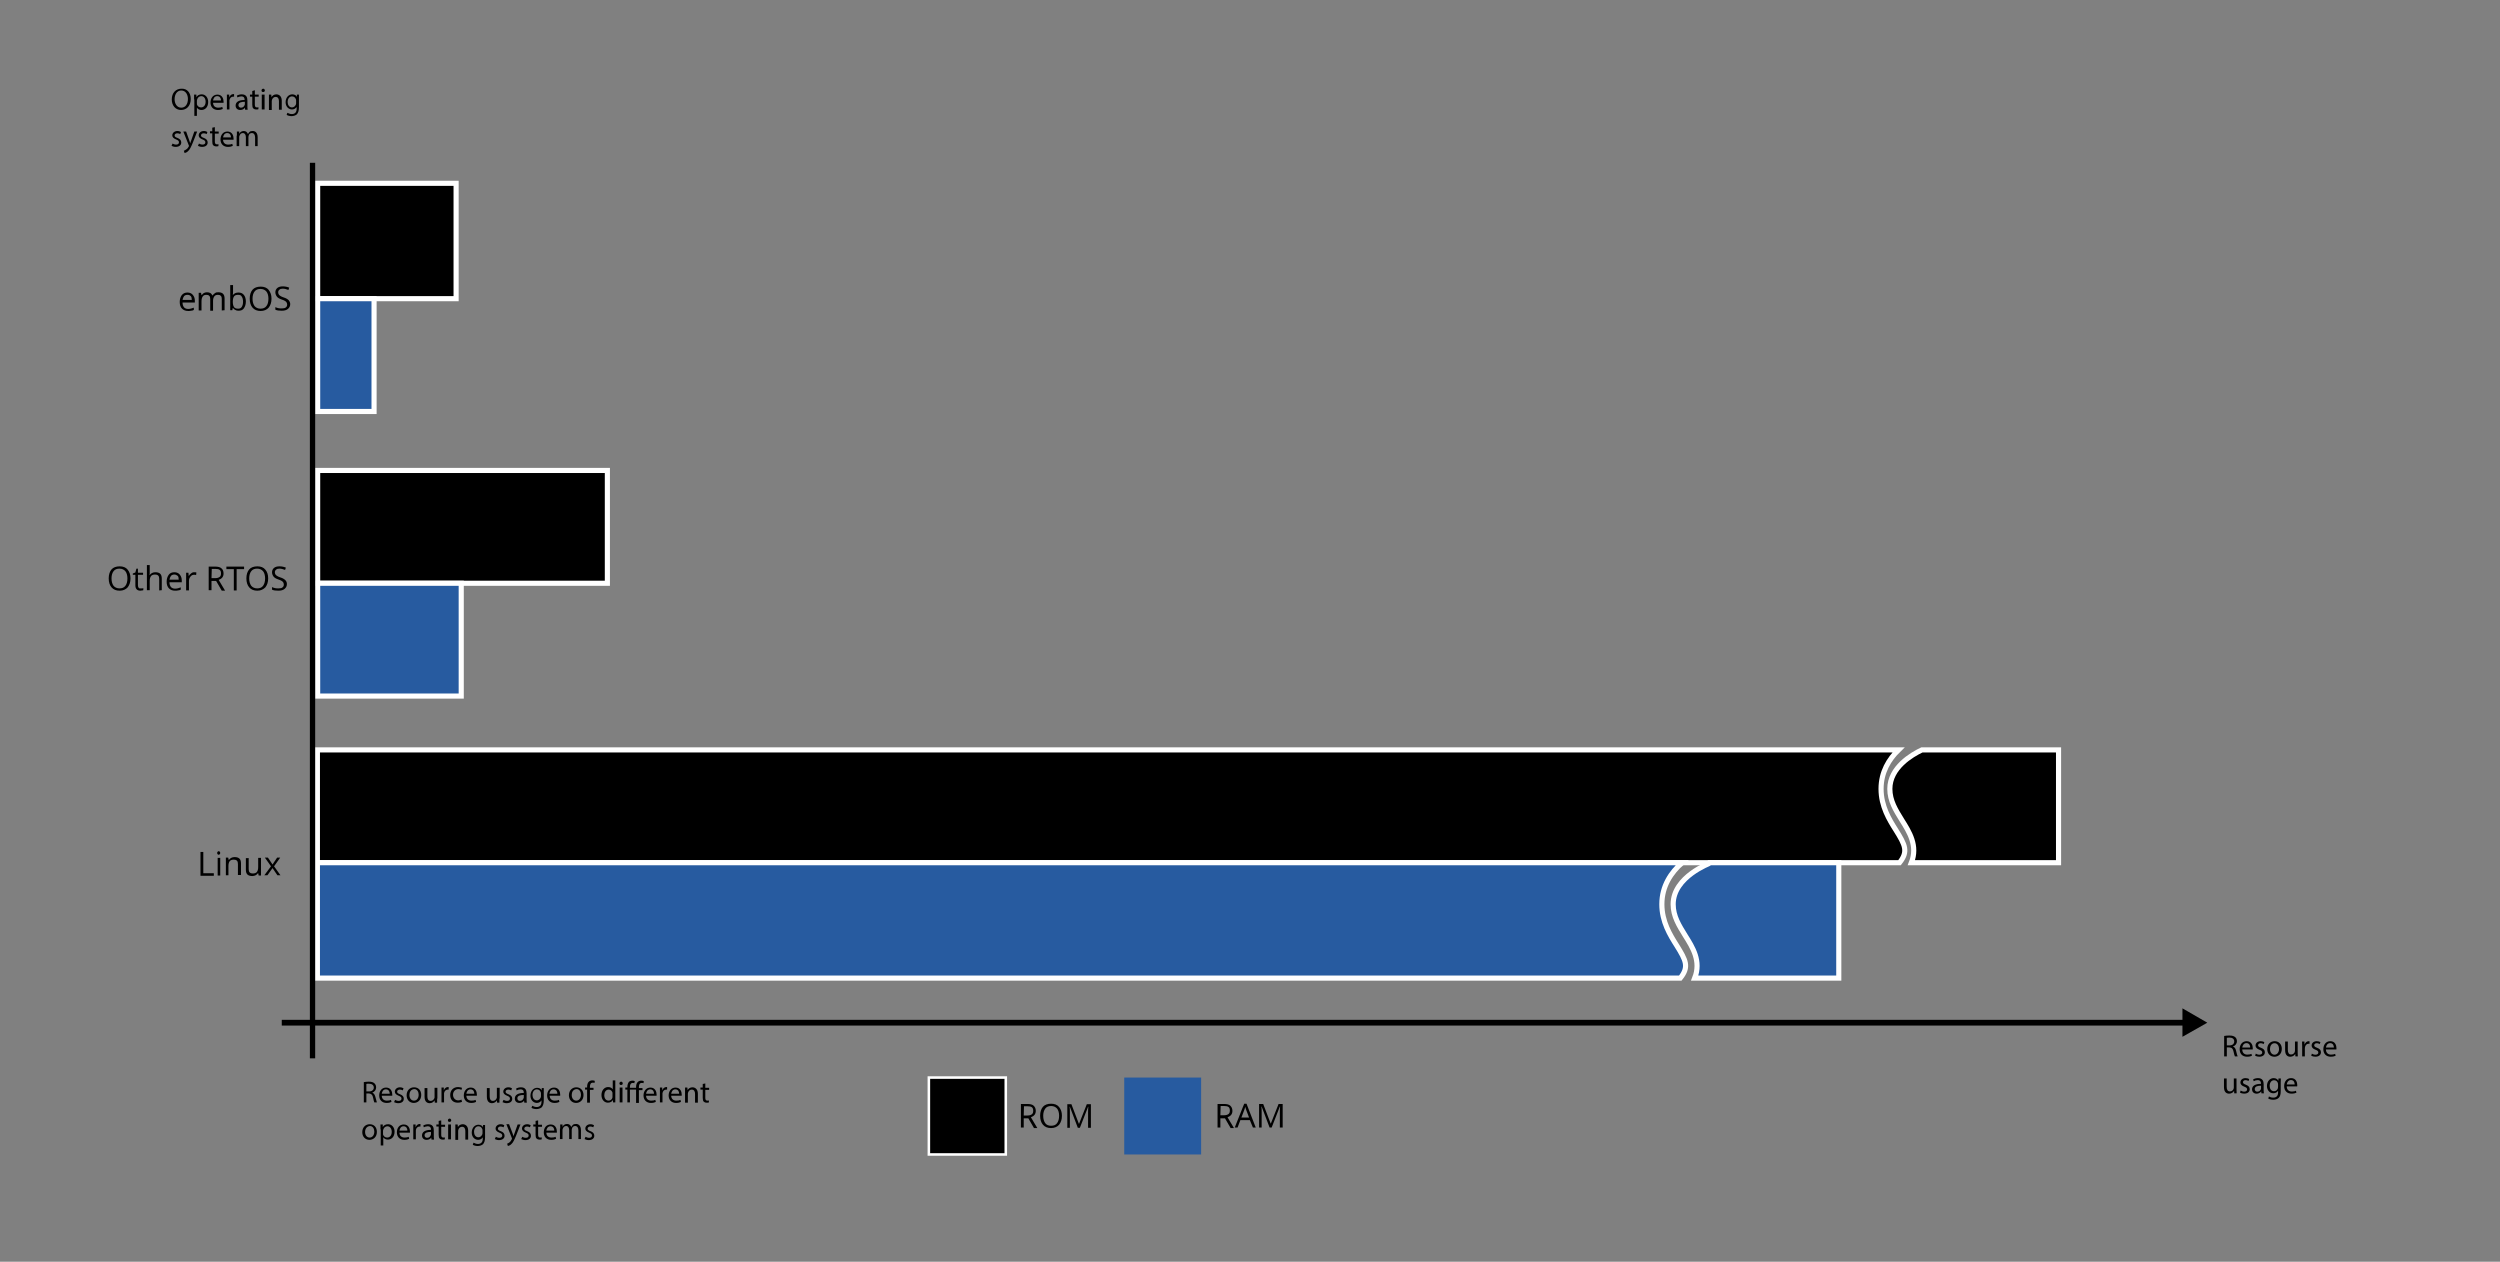 <?xml version="1.0" encoding="utf-8"?>
<!-- Generator: Adobe Illustrator 16.0.3, SVG Export Plug-In . SVG Version: 6.00 Build 0)  -->
<!DOCTYPE svg PUBLIC "-//W3C//DTD SVG 1.1//EN" "http://www.w3.org/Graphics/SVG/1.1/DTD/svg11.dtd">
<svg version="1.1" id="Layer_1" xmlns="http://www.w3.org/2000/svg" xmlns:xlink="http://www.w3.org/1999/xlink" x="0px" y="0px"
	 width="975.115px" height="492.147px" viewBox="0 0 975.115 492.147" style="enable-background:new 0 0 975.115 492.147;"
	 xml:space="preserve">
<rect x="0" y="0" width="975.115" height="492.147" fill="#808080" stroke="none"/>
<style type="text/css">
<![CDATA[
	.st0{fill:none;stroke:#000000;stroke-width:2.07;stroke-miterlimit:10;}
	.st1{fill:#070000;stroke:#110202;stroke-width:2;stroke-linecap:round;stroke-miterlimit:10;}
	.st2{stroke:#FFFFFF;stroke-width:2;stroke-miterlimit:10;}
	.st3{fill:#275BA0;}
	.st4{stroke:#FFFFFF;stroke-miterlimit:10;}
	.st5{fill:none;}
	.st6{fill:none;stroke:#000000;stroke-width:2.237;stroke-miterlimit:10;}
	.st7{fill:#275BA0;stroke:#FFFFFF;stroke-width:2;stroke-miterlimit:10;}
]]>
</style>
<rect x="123.9" y="71.498" class="st2" width="54" height="45"/>
<rect x="123.9" y="116.498" class="st7" width="22" height="44"/>
<rect x="123.9" y="183.498" class="st2" width="113" height="44"/>
<rect x="123.9" y="227.498" class="st7" width="56" height="44"/>
<g>
	<path d="M73.4,121.298c-1,0-1.8-0.3-2.4-0.899c-0.6-0.601-0.9-1.5-0.9-2.601c0-1.1,0.3-2,0.8-2.7c0.6-0.699,1.3-1,2.2-1
		s1.6,0.301,2.1,0.9s0.8,1.3,0.8,2.3v0.7h-4.8c0,0.8,0.2,1.4,0.6,1.9c0.4,0.399,0.9,0.6,1.6,0.6c0.7,0,1.5-0.2,2.2-0.5v0.9
		c-0.4,0.199-0.7,0.3-1.1,0.3C74.2,121.298,73.8,121.298,73.4,121.298z M73.1,114.998c-0.6,0-1,0.2-1.3,0.5
		c-0.3,0.4-0.5,0.9-0.6,1.5h3.6c0-0.7-0.1-1.2-0.4-1.5C74,115.098,73.6,114.998,73.1,114.998z"/>
	<path d="M86.5,121.098v-4.5c0-0.6-0.1-1-0.4-1.199c-0.2-0.301-0.6-0.4-1.1-0.4c-0.7,0-1.1,0.2-1.4,0.6c-0.3,0.4-0.5,1-0.5,1.7v3.9
		H82v-4.601c0-0.6-0.1-1-0.4-1.199c-0.2-0.301-0.6-0.4-1.1-0.4c-0.7,0-1.1,0.2-1.4,0.6c-0.3,0.4-0.5,1-0.5,1.9v3.6h-1.1v-6.899h0.9
		l0.2,0.899h0.1c0.2-0.3,0.5-0.6,0.8-0.8c0.4-0.2,0.8-0.3,1.2-0.3c1.1,0,1.8,0.4,2.1,1.2H83c0.2-0.4,0.5-0.601,0.9-0.9
		s0.8-0.3,1.3-0.3c0.8,0,1.4,0.2,1.8,0.6c0.4,0.4,0.6,1,0.6,1.9v4.5L86.5,121.098L86.5,121.098z"/>
	<path d="M93,114.098c0.9,0,1.6,0.301,2.1,0.9s0.8,1.5,0.8,2.6c0,1.101-0.3,2-0.8,2.7s-1.2,0.9-2.1,0.9c-0.5,0-0.9-0.101-1.2-0.3
		c-0.4-0.2-0.7-0.4-0.9-0.801h-0.1l-0.2,0.9h-0.8v-9.8h1.1v2.399c0,0.5,0,1-0.1,1.4h0.1C91.3,114.498,92,114.098,93,114.098z
		 M92.8,114.998c-0.7,0-1.2,0.2-1.5,0.6c-0.3,0.4-0.5,1.101-0.5,2.101s0.2,1.7,0.5,2.1c0.3,0.4,0.8,0.601,1.6,0.601
		c0.6,0,1.1-0.2,1.4-0.7c0.3-0.5,0.5-1.101,0.5-2c0-0.9-0.2-1.601-0.5-2C94,115.098,93.5,114.998,92.8,114.998z"/>
	<path d="M105.9,116.498c0,1.5-0.4,2.6-1.1,3.5c-0.7,0.8-1.8,1.3-3.1,1.3c-1.4,0-2.4-0.399-3.2-1.3c-0.7-0.8-1.1-2-1.1-3.5
		s0.4-2.7,1.1-3.5s1.8-1.2,3.2-1.2c1.3,0,2.4,0.4,3.1,1.3C105.5,113.998,105.9,114.998,105.9,116.498z M98.5,116.498
		c0,1.3,0.3,2.2,0.8,2.9c0.5,0.6,1.3,1,2.3,1s1.8-0.301,2.3-1c0.5-0.601,0.8-1.601,0.8-2.9c0-1.2-0.3-2.2-0.8-2.8
		c-0.5-0.601-1.3-1-2.3-1s-1.8,0.3-2.3,1C98.8,114.298,98.5,115.298,98.5,116.498z"/>
	<path d="M113.2,118.598c0,0.801-0.3,1.4-0.9,1.9c-0.6,0.5-1.4,0.7-2.4,0.7c-1.1,0-1.9-0.101-2.5-0.4v-1c0.4,0.2,0.8,0.3,1.2,0.4
		c0.4,0.1,0.9,0.1,1.3,0.1c0.7,0,1.3-0.1,1.6-0.399c0.4-0.301,0.5-0.7,0.5-1.101c0-0.3-0.1-0.6-0.2-0.8c-0.1-0.2-0.3-0.4-0.6-0.6
		c-0.3-0.2-0.8-0.4-1.4-0.601c-0.9-0.3-1.5-0.7-1.8-1.1c-0.3-0.4-0.6-1-0.6-1.7s0.3-1.3,0.8-1.7c0.5-0.399,1.2-0.6,2.1-0.6
		c0.9,0,1.8,0.2,2.5,0.5l-0.3,0.899c-0.8-0.3-1.5-0.5-2.2-0.5c-0.6,0-1,0.101-1.3,0.4c-0.3,0.2-0.5,0.6-0.5,1c0,0.3,0.1,0.6,0.2,0.8
		c0.1,0.2,0.3,0.4,0.6,0.601c0.3,0.199,0.7,0.399,1.3,0.6c1,0.3,1.6,0.7,2,1.1C113,117.598,113.2,118.098,113.2,118.598z"/>
</g>
<g>
	<path d="M50.9,225.598c0,1.5-0.4,2.601-1.1,3.5c-0.7,0.801-1.8,1.301-3.1,1.301c-1.4,0-2.4-0.4-3.2-1.301c-0.7-0.8-1.1-2-1.1-3.5
		s0.4-2.699,1.1-3.5c0.7-0.8,1.8-1.199,3.2-1.199c1.3,0,2.4,0.399,3.1,1.3C50.5,223.098,50.9,224.098,50.9,225.598z M43.5,225.598
		c0,1.301,0.3,2.2,0.8,2.9c0.5,0.6,1.3,1,2.3,1s1.8-0.3,2.3-1c0.5-0.6,0.8-1.6,0.8-2.9c0-1.199-0.3-2.199-0.8-2.8
		c-0.5-0.6-1.3-1-2.3-1s-1.8,0.3-2.3,1C43.8,223.399,43.5,224.399,43.5,225.598z"/>
	<path d="M55,229.498c0.2,0,0.4,0,0.5,0c0.2,0,0.3-0.1,0.4-0.1v0.8c-0.1,0.1-0.3,0.1-0.5,0.1c-0.2,0-0.4,0.101-0.6,0.101
		c-1.3,0-2-0.7-2-2.101v-4.1h-1v-0.5l1-0.4l0.4-1.5h0.6v1.601h2v0.8h-2v4.1c0,0.4,0.1,0.7,0.3,1
		C54.3,229.598,54.7,229.498,55,229.498z"/>
	<path d="M62.1,230.298v-4.5c0-0.6-0.1-1-0.4-1.3c-0.3-0.3-0.7-0.4-1.2-0.4c-0.7,0-1.3,0.2-1.6,0.601c-0.3,0.399-0.5,1-0.5,1.899
		v3.601h-1.1v-9.8h1.1v3c0,0.399,0,0.699-0.1,0.899h0.1c0.2-0.3,0.5-0.6,0.9-0.8c0.4-0.2,0.8-0.3,1.3-0.3c0.8,0,1.5,0.2,1.9,0.6
		c0.4,0.4,0.6,1,0.6,1.9v4.5L62.1,230.298L62.1,230.298z"/>
	<path d="M68.3,230.399c-1,0-1.8-0.301-2.4-0.9s-0.9-1.5-0.9-2.6c0-1.101,0.3-2,0.8-2.7s1.3-1,2.2-1s1.6,0.3,2.1,0.899
		c0.5,0.601,0.8,1.301,0.8,2.301v0.699h-4.8c0,0.801,0.2,1.4,0.6,1.9c0.4,0.4,0.9,0.6,1.6,0.6c0.7,0,1.5-0.199,2.2-0.5v0.9
		c-0.4,0.2-0.7,0.3-1.1,0.3C69.1,230.399,68.7,230.399,68.3,230.399z M68,224.098c-0.6,0-1,0.2-1.3,0.5c-0.3,0.4-0.5,0.9-0.6,1.5
		h3.6c0-0.699-0.1-1.199-0.4-1.5C68.9,224.298,68.5,224.098,68,224.098z"/>
	<path d="M75.8,223.198c0.3,0,0.6,0,0.8,0.1l-0.1,1c-0.3-0.1-0.5-0.1-0.8-0.1c-0.6,0-1,0.2-1.4,0.7c-0.4,0.5-0.6,1-0.6,1.699v3.7
		h-1.1v-6.899h0.9l0.1,1.3l0,0c0.3-0.5,0.6-0.8,0.9-1C74.9,223.298,75.3,223.198,75.8,223.198z"/>
	<path d="M82.5,226.399v3.8h-1.1v-9.2h2.5c1.1,0,2,0.2,2.5,0.7c0.5,0.399,0.8,1.1,0.8,2c0,1.2-0.6,2-1.9,2.5l2.5,4.2h-1.3
		l-2.2-3.801h-1.8V226.399z M82.5,225.498H84c0.8,0,1.3-0.2,1.7-0.5c0.4-0.3,0.5-0.8,0.5-1.4c0-0.6-0.2-1.1-0.5-1.3
		c-0.4-0.3-0.9-0.399-1.7-0.399h-1.4L82.5,225.498L82.5,225.498z"/>
	<path d="M92.3,230.298h-1.1v-8.3h-2.9v-1h6.9v1h-2.9V230.298z"/>
	<path d="M104.6,225.598c0,1.5-0.4,2.601-1.1,3.5c-0.8,0.801-1.8,1.301-3.1,1.301c-1.4,0-2.4-0.4-3.2-1.301c-0.7-0.8-1.1-2-1.1-3.5
		s0.4-2.699,1.1-3.5c0.7-0.8,1.8-1.199,3.2-1.199c1.3,0,2.4,0.399,3.1,1.3C104.2,222.998,104.6,224.098,104.6,225.598z
		 M97.2,225.598c0,1.301,0.3,2.2,0.8,2.9c0.5,0.6,1.3,1,2.3,1s1.8-0.3,2.3-1s0.8-1.6,0.8-2.9c0-1.199-0.3-2.199-0.8-2.8
		c-0.5-0.6-1.3-1-2.3-1s-1.8,0.3-2.3,1C97.5,223.399,97.2,224.399,97.2,225.598z"/>
	<path d="M111.9,227.798c0,0.8-0.3,1.4-0.9,1.9s-1.4,0.7-2.4,0.7c-1.1,0-1.9-0.101-2.5-0.4v-1c0.4,0.2,0.8,0.3,1.2,0.4
		c0.4,0.1,0.9,0.1,1.3,0.1c0.7,0,1.3-0.1,1.6-0.4c0.4-0.3,0.5-0.699,0.5-1.1c0-0.3-0.1-0.6-0.2-0.8s-0.3-0.4-0.6-0.601
		c-0.3-0.199-0.8-0.399-1.4-0.6c-0.9-0.3-1.5-0.7-1.8-1.1c-0.3-0.4-0.6-1-0.6-1.7s0.3-1.3,0.8-1.7s1.2-0.6,2.1-0.6
		s1.8,0.199,2.5,0.5l-0.3,0.899c-0.8-0.3-1.5-0.5-2.2-0.5c-0.6,0-1,0.101-1.3,0.4c-0.3,0.2-0.5,0.6-0.5,1c0,0.3,0.1,0.6,0.2,0.8
		s0.3,0.4,0.6,0.6c0.3,0.2,0.7,0.4,1.3,0.601c1,0.3,1.6,0.7,2,1.1C111.7,226.698,111.9,227.198,111.9,227.798z"/>
</g>
<g>
	<path d="M78.2,341.498v-9.2h1.1v8.3h4.1v1h-5.2V341.498z"/>
	<path d="M84.7,332.698c0-0.2,0.1-0.4,0.2-0.5c0.1-0.101,0.3-0.2,0.4-0.2c0.2,0,0.3,0.1,0.4,0.2c0.1,0.1,0.2,0.3,0.2,0.5
		s-0.1,0.399-0.2,0.5c-0.1,0.1-0.3,0.2-0.4,0.2c-0.2,0-0.3-0.101-0.4-0.2C84.8,333.098,84.7,332.899,84.7,332.698z M85.9,341.498h-1
		v-6.9h1V341.498z"/>
	<path d="M92.8,341.498v-4.5c0-0.6-0.1-1-0.4-1.3c-0.3-0.3-0.7-0.4-1.2-0.4c-0.7,0-1.3,0.2-1.6,0.601c-0.3,0.399-0.5,1-0.5,1.899
		v3.601h-1v-6.9H89l0.2,0.9h0.1c0.2-0.301,0.5-0.601,0.9-0.801c0.4-0.199,0.8-0.3,1.3-0.3c0.8,0,1.5,0.2,1.9,0.601
		c0.4,0.399,0.6,1,0.6,1.899v4.5h-1.2V341.498z"/>
	<path d="M97,334.498v4.5c0,0.6,0.1,1,0.4,1.3c0.3,0.3,0.7,0.4,1.2,0.4c0.7,0,1.3-0.2,1.6-0.601c0.3-0.399,0.5-1,0.5-1.899v-3.601
		h1.1v6.9h-0.9l-0.2-0.9h-0.1c-0.2,0.3-0.5,0.601-0.9,0.8c-0.4,0.2-0.8,0.301-1.3,0.301c-0.8,0-1.5-0.2-1.9-0.601
		c-0.4-0.399-0.6-1-0.6-1.899v-4.5H97V334.498z"/>
	<path d="M105.7,337.899l-2.4-3.4h1.2l1.8,2.7l1.8-2.7h1.2l-2.4,3.4l2.5,3.5h-1.2l-1.9-2.801l-2,2.801h-1.2L105.7,337.899z"/>
</g>
<rect x="362.3" y="420.298" class="st4" width="30" height="30"/>
<rect x="438.5" y="420.298" class="st3" width="30" height="30"/>
<g>
	<path d="M399.3,435.998v3.8h-1.1v-9.2h2.5c1.1,0,2,0.2,2.5,0.7s0.8,1.1,0.8,2c0,1.2-0.6,2-1.9,2.5l2.5,4.2h-1.3l-2.2-3.8h-1.8
		V435.998z M399.3,435.098h1.5c0.8,0,1.3-0.2,1.7-0.5s0.5-0.8,0.5-1.399c0-0.601-0.2-1.101-0.5-1.301c-0.4-0.3-0.9-0.399-1.7-0.399
		H399.4L399.3,435.098L399.3,435.098z"/>
	<path d="M414.2,435.198c0,1.5-0.4,2.6-1.101,3.5c-0.699,0.8-1.8,1.3-3.1,1.3c-1.4,0-2.4-0.4-3.2-1.3c-0.7-0.801-1.1-2-1.1-3.5
		s0.399-2.7,1.1-3.5c0.7-0.801,1.8-1.2,3.2-1.2c1.3,0,2.4,0.399,3.1,1.3C413.8,432.698,414.2,433.698,414.2,435.198z M406.9,435.198
		c0,1.3,0.3,2.199,0.8,2.899s1.3,1,2.3,1s1.8-0.3,2.3-1s0.8-1.6,0.8-2.899c0-1.2-0.3-2.2-0.8-2.801c-0.5-0.6-1.3-1-2.3-1
		s-1.8,0.301-2.3,1C407.2,433.098,406.9,433.998,406.9,435.198z"/>
	<path d="M420.4,439.898l-3.101-8.199h-0.1c0.1,0.6,0.1,1.399,0.1,2.3v5.899h-1v-9.199h1.601l2.899,7.6h0.101l3-7.6h1.6v9.199h-1.1
		v-6c0-0.699,0-1.399,0.1-2.199h-0.1l-3.2,8.199H420.4z"/>
</g>
<g>
	<path d="M476,435.998v3.8h-1.1v-9.2h2.5c1.1,0,2,0.2,2.5,0.7s0.8,1.1,0.8,2c0,1.2-0.601,2-1.9,2.5l2.5,4.2H480l-2.2-3.8H476
		V435.998z M476,434.998h1.5c0.8,0,1.3-0.2,1.7-0.5c0.399-0.3,0.5-0.8,0.5-1.4c0-0.6-0.2-1.1-0.5-1.3c-0.4-0.3-0.9-0.4-1.7-0.4h-1.4
		L476,434.998L476,434.998z"/>
	<path d="M488.7,439.798l-1.2-2.9h-3.7l-1.1,2.9H481.6l3.7-9.3h0.9l3.6,9.3H488.7z M487.2,435.898l-1.101-2.899
		c-0.1-0.4-0.3-0.8-0.399-1.3c-0.101,0.399-0.2,0.8-0.4,1.3l-1.1,2.899H487.2z"/>
	<path d="M495.2,439.798l-3.101-8.2H492c0.1,0.601,0.1,1.4,0.1,2.3v5.9h-1v-9.2h1.601l2.899,7.6h0.101l3-7.6h1.6v9.2h-1.1v-6
		c0-0.7,0-1.4,0.1-2.2h-0.1l-3.2,8.2H495.2L495.2,439.798z"/>
</g>
<g>
	<path class="st1" d="M399.9,340.698"/>
	<path class="st1" d="M763.4,285.698"/>
</g>
<g>
	<path class="st2" d="M740.9,336.498c3.5-4.4,2.199-6.9-1.4-12.7c-2.6-4.1-5.8-9.3-5.8-16.1c0-6.601,3.1-11.601,6.8-15.2H123.8v44
		H740.9L740.9,336.498z"/>
	<path class="st2" d="M749.626,292.498c-4,1.9-12.5,6.9-12.5,15.2c0,4.7,2.301,8.3,4.7,12.2c2.9,4.6,6.3,10,3.7,16.6h57.4v-44
		H749.626L749.626,292.498z"/>
</g>
<g>
	<path class="st7" d="M655.4,381.498c3.5-4.4,2.199-6.9-1.4-12.7c-2.6-4.101-5.8-9.3-5.8-16.1c0-7.2,3.7-12.5,7.899-16.2H123.8v45
		H655.4L655.4,381.498z"/>
	<path class="st7" d="M667.111,336.498v0.1c-0.1,0.101-14.5,5.301-14.5,16.101c0,4.7,2.301,8.3,4.7,12.199
		c2.9,4.601,6.3,10,3.7,16.601h56.2v-45H667.111L667.111,336.498z"/>
</g>
<g>
	<path d="M141.8,422.098c0.5-0.1,1.3-0.2,2-0.2c1.1,0,1.8,0.2,2.3,0.7c0.4,0.4,0.6,0.9,0.6,1.5c0,1.101-0.7,1.8-1.5,2.101l0,0
		c0.6,0.199,1,0.8,1.2,1.6c0.3,1.1,0.5,1.9,0.6,2.2h-1c-0.1-0.2-0.3-0.9-0.5-1.9c-0.2-1.1-0.7-1.5-1.6-1.6h-1v3.5h-1v-7.9H141.8z
		 M142.9,425.698h1.1c1.1,0,1.8-0.601,1.8-1.5c0-1-0.8-1.5-1.9-1.5c-0.5,0-0.9,0-1,0.1V425.698L142.9,425.698z"/>
	<path d="M148.9,427.298c0,1.4,0.9,2,2,2c0.8,0,1.2-0.1,1.6-0.3l0.2,0.8c-0.4,0.2-1,0.4-1.9,0.4c-1.8,0-2.9-1.2-2.9-2.9
		s1-3.1,2.7-3.1c1.9,0,2.4,1.699,2.4,2.699c0,0.2,0,0.4,0,0.5h-4.1V427.298z M152,426.598c0-0.7-0.3-1.7-1.5-1.7
		c-1.1,0-1.5,1-1.6,1.7H152z"/>
	<path d="M154.1,428.998c0.3,0.2,0.9,0.399,1.4,0.399c0.8,0,1.1-0.399,1.1-0.899s-0.3-0.8-1.1-1.101c-1-0.399-1.5-0.899-1.5-1.6
		c0-0.9,0.8-1.7,2-1.7c0.6,0,1.1,0.2,1.4,0.4l-0.3,0.8c-0.2-0.101-0.6-0.3-1.2-0.3s-1,0.399-1,0.8c0,0.5,0.3,0.7,1.1,1
		c1,0.399,1.5,0.899,1.5,1.8c0,1-0.8,1.7-2.2,1.7c-0.6,0-1.2-0.2-1.6-0.4L154.1,428.998z"/>
	<path d="M164.3,427.098c0,2.101-1.5,3.101-2.9,3.101c-1.6,0-2.8-1.2-2.8-3c0-1.9,1.3-3.101,2.9-3.101
		C163.2,424.098,164.3,425.298,164.3,427.098z M159.7,427.098c0,1.3,0.7,2.2,1.8,2.2c1,0,1.8-0.9,1.8-2.3c0-1-0.5-2.2-1.7-2.2
		C160.2,424.898,159.7,425.998,159.7,427.098z"/>
	<path d="M170.5,428.498c0,0.6,0,1.1,0,1.6h-0.9l-0.1-0.899l0,0c-0.3,0.5-0.9,1.1-1.9,1.1c-0.9,0-2-0.5-2-2.5v-3.4h1.1v3.2
		c0,1.101,0.3,1.8,1.3,1.8c0.7,0,1.2-0.5,1.4-1c0.1-0.199,0.1-0.3,0.1-0.5v-3.6h1.1v4.2H170.5z"/>
	<path d="M172.2,425.998c0-0.7,0-1.3,0-1.8h0.9v1.1l0,0c0.3-0.8,0.9-1.3,1.6-1.3c0.1,0,0.2,0,0.3,0v1c-0.1,0-0.2,0-0.4,0
		c-0.7,0-1.3,0.6-1.4,1.399c0,0.101,0,0.301,0,0.5v3.101h-1V425.998L172.2,425.998z"/>
	<path d="M180.2,429.798c-0.3,0.1-0.9,0.3-1.7,0.3c-1.8,0-2.9-1.2-2.9-3s1.2-3.1,3.1-3.1c0.6,0,1.2,0.2,1.5,0.3l-0.2,0.8
		c-0.3-0.1-0.6-0.3-1.2-0.3c-1.3,0-2.1,1-2.1,2.2c0,1.3,0.9,2.2,2,2.2c0.6,0,1-0.2,1.3-0.301L180.2,429.798z"/>
	<path d="M181.9,427.298c0,1.4,0.9,2,2,2c0.8,0,1.2-0.1,1.6-0.3l0.2,0.8c-0.4,0.2-1,0.4-1.9,0.4c-1.8,0-2.9-1.2-2.9-2.9
		s1-3.1,2.7-3.1c1.9,0,2.4,1.699,2.4,2.699c0,0.2,0,0.4,0,0.5h-4.1V427.298z M185,426.598c0-0.7-0.3-1.7-1.5-1.7
		c-1.1,0-1.5,1-1.6,1.7H185z"/>
	<path d="M194.8,428.498c0,0.6,0,1.1,0,1.6h-0.9l-0.1-0.899l0,0c-0.3,0.5-0.9,1.1-1.9,1.1c-0.9,0-2-0.5-2-2.5v-3.4h1.1v3.2
		c0,1.101,0.3,1.8,1.3,1.8c0.7,0,1.2-0.5,1.4-1c0.1-0.199,0.1-0.3,0.1-0.5v-3.6h1.1v4.2H194.8z"/>
	<path d="M196.4,428.998c0.3,0.2,0.9,0.399,1.4,0.399c0.8,0,1.1-0.399,1.1-0.899s-0.3-0.8-1.1-1.101c-1-0.399-1.5-0.899-1.5-1.6
		c0-0.9,0.8-1.7,2-1.7c0.6,0,1.1,0.2,1.4,0.4l-0.3,0.8c-0.2-0.101-0.6-0.3-1.2-0.3c-0.6,0-1,0.399-1,0.8c0,0.5,0.3,0.7,1.1,1
		c1,0.399,1.5,0.899,1.5,1.8c0,1-0.8,1.7-2.2,1.7c-0.6,0-1.2-0.2-1.6-0.4L196.4,428.998z"/>
	<path d="M204.5,429.998l-0.1-0.7l0,0c-0.3,0.5-0.9,0.899-1.8,0.899c-1.2,0-1.8-0.8-1.8-1.699c0-1.4,1.2-2.2,3.5-2.2v-0.101
		c0-0.5-0.1-1.3-1.3-1.3c-0.5,0-1.1,0.2-1.5,0.4l-0.2-0.7c0.5-0.3,1.2-0.5,1.9-0.5c1.8,0,2.2,1.2,2.2,2.4v2.199c0,0.5,0,1,0.1,1.4
		h-1V429.998z M204.3,427.098c-1.2,0-2.5,0.2-2.5,1.3c0,0.7,0.5,1,1,1c0.8,0,1.2-0.5,1.4-1c0-0.1,0.1-0.2,0.1-0.3V427.098z"/>
	<path d="M212.1,424.198c0,0.399,0,0.899,0,1.6v3.4c0,1.3-0.3,2.1-0.8,2.699c-0.6,0.5-1.4,0.7-2.1,0.7c-0.7,0-1.5-0.2-1.9-0.5
		l0.3-0.8c0.4,0.2,1,0.5,1.7,0.5c1.1,0,1.9-0.6,1.9-2v-0.6l0,0c-0.3,0.5-0.9,1-1.8,1c-1.4,0-2.5-1.2-2.5-2.801c0-2,1.3-3.1,2.6-3.1
		c1,0,1.6,0.5,1.8,1l0,0v-0.9h0.8V424.198z M211,426.498c0-0.2,0-0.3-0.1-0.5c-0.2-0.601-0.7-1.101-1.5-1.101c-1,0-1.7,0.9-1.7,2.2
		c0,1.101,0.6,2.101,1.7,2.101c0.6,0,1.2-0.4,1.5-1.101c0.1-0.2,0.1-0.399,0.1-0.6V426.498z"/>
	<path d="M214.4,427.298c0,1.4,0.9,2,2,2c0.8,0,1.2-0.1,1.6-0.3l0.2,0.8c-0.4,0.2-1,0.4-1.9,0.4c-1.8,0-2.9-1.2-2.9-2.9
		s1-3.1,2.7-3.1c1.9,0,2.4,1.699,2.4,2.699c0,0.2,0,0.4,0,0.5h-4.1V427.298z M217.4,426.598c0-0.7-0.3-1.7-1.5-1.7
		c-1.1,0-1.5,1-1.6,1.7H217.4z"/>
	<path d="M227.6,427.098c0,2.101-1.5,3.101-2.9,3.101c-1.6,0-2.8-1.2-2.8-3c0-1.9,1.3-3.101,2.9-3.101
		C226.4,424.098,227.6,425.298,227.6,427.098z M223,427.098c0,1.3,0.7,2.2,1.8,2.2c1,0,1.8-0.9,1.8-2.3c0-1-0.5-2.2-1.7-2.2
		C223.5,424.898,223,425.998,223,427.098z"/>
	<path d="M229,429.998v-5h-0.8v-0.8h0.8v-0.301c0-0.8,0.2-1.6,0.7-2c0.4-0.399,0.9-0.5,1.4-0.5c0.4,0,0.7,0.101,0.9,0.2l-0.1,0.8
		c-0.2-0.1-0.4-0.1-0.7-0.1c-0.9,0-1.1,0.8-1.1,1.7v0.3h1.4v0.8h-1.4v5H229V429.998z"/>
	<path d="M240,421.498v7c0,0.5,0,1.1,0,1.5h-0.9v-1l0,0c-0.3,0.6-1,1.1-2,1.1c-1.4,0-2.5-1.2-2.5-3c0-1.899,1.2-3.1,2.6-3.1
		c0.9,0,1.5,0.399,1.8,0.899l0,0v-3.5h1V421.498z M238.9,426.598c0-0.1,0-0.3,0-0.399c-0.2-0.7-0.7-1.2-1.5-1.2
		c-1.1,0-1.7,1-1.7,2.2c0,1.199,0.6,2.1,1.7,2.1c0.7,0,1.4-0.5,1.5-1.3c0-0.101,0-0.3,0-0.5V426.598z"/>
	<path d="M242.9,422.598c0,0.4-0.3,0.601-0.7,0.601c-0.4,0-0.6-0.301-0.6-0.601c0-0.399,0.3-0.7,0.7-0.7
		C242.6,421.898,242.9,422.198,242.9,422.598z M241.7,429.998v-5.8h1.1v5.8H241.7z"/>
	<path d="M248.1,429.998v-5h-2.4v5h-1v-5h-0.8v-0.8h0.8v-0.2c0-0.8,0.2-1.5,0.6-2c0.3-0.3,0.8-0.5,1.5-0.5c0.3,0,0.6,0.1,0.8,0.2
		l-0.2,0.8c-0.2-0.101-0.4-0.101-0.6-0.101c-0.8,0-1.1,0.7-1.1,1.601v0.3h2.4v-0.3c0-0.8,0.2-1.601,0.7-2c0.4-0.4,0.9-0.5,1.4-0.5
		c0.4,0,0.7,0.1,0.9,0.2l-0.1,0.8c-0.2-0.101-0.4-0.101-0.7-0.101c-0.9,0-1.1,0.8-1.1,1.7v0.3h1.4v0.8h-1.4v5h-1.1V429.998z"/>
	<path d="M252,427.298c0,1.4,0.9,2,2,2c0.8,0,1.2-0.1,1.6-0.3l0.2,0.8c-0.4,0.2-1,0.4-1.9,0.4c-1.8,0-2.9-1.2-2.9-2.9s1-3.1,2.7-3.1
		c1.9,0,2.4,1.699,2.4,2.699c0,0.2,0,0.4,0,0.5H252V427.298z M255.1,426.598c0-0.7-0.3-1.7-1.5-1.7c-1.1,0-1.5,1-1.6,1.7H255.1z"/>
	<path d="M257.4,425.998c0-0.7,0-1.3,0-1.8h0.9v1.1l0,0c0.3-0.8,0.9-1.3,1.6-1.3c0.1,0,0.2,0,0.3,0v1c-0.1,0-0.2,0-0.4,0
		c-0.7,0-1.3,0.6-1.4,1.399c0,0.101,0,0.301,0,0.5v3.101h-1V425.998z"/>
	<path d="M261.8,427.298c0,1.4,0.9,2,2,2c0.8,0,1.2-0.1,1.6-0.3l0.2,0.8c-0.4,0.2-1,0.4-1.9,0.4c-1.8,0-2.9-1.2-2.9-2.9
		s1-3.1,2.7-3.1c1.9,0,2.4,1.699,2.4,2.699c0,0.2,0,0.4,0,0.5h-4.1V427.298z M264.9,426.598c0-0.7-0.3-1.7-1.5-1.7
		c-1.1,0-1.5,1-1.6,1.7H264.9z"/>
	<path d="M267.2,425.798c0-0.6,0-1.1,0-1.6h0.9l0.1,1l0,0c0.3-0.601,1-1.101,1.9-1.101c0.8,0,2.1,0.5,2.1,2.5v3.5h-1.1v-3.399
		c0-0.9-0.3-1.7-1.3-1.7c-0.7,0-1.2,0.5-1.4,1.1c0,0.101-0.1,0.3-0.1,0.5v3.5h-1.1V425.798z"/>
	<path d="M275.1,422.598v1.7h1.5v0.8h-1.5v3.101c0,0.699,0.2,1.1,0.8,1.1c0.3,0,0.5,0,0.6-0.1v0.8c-0.2,0.1-0.5,0.1-0.9,0.1
		c-0.5,0-0.9-0.2-1.1-0.399c-0.3-0.301-0.4-0.801-0.4-1.5v-3.2h-0.9v-0.8h0.9v-1.4L275.1,422.598z"/>
	<path d="M147,441.498c0,2.1-1.5,3.1-2.9,3.1c-1.6,0-2.8-1.2-2.8-3c0-1.899,1.3-3.1,2.9-3.1C145.9,438.498,147,439.698,147,441.498z
		 M142.4,441.498c0,1.3,0.7,2.2,1.8,2.2c1,0,1.8-0.9,1.8-2.301c0-1-0.5-2.199-1.7-2.199C143,439.298,142.4,440.398,142.4,441.498z"
		/>
	<path d="M148.4,440.498c0-0.7,0-1.3,0-1.9h0.9v1l0,0c0.4-0.7,1.1-1.1,2.1-1.1c1.4,0,2.5,1.2,2.5,2.899c0,2.101-1.3,3.101-2.6,3.101
		c-0.8,0-1.4-0.3-1.8-0.9l0,0v3.2h-1v-6.3H148.4z M149.4,442.098c0,0.2,0,0.3,0,0.4c0.2,0.7,0.8,1.2,1.6,1.2c1.1,0,1.8-0.9,1.8-2.2
		c0-1.2-0.6-2.2-1.7-2.2c-0.7,0-1.4,0.5-1.6,1.3c0,0.1-0.1,0.3-0.1,0.4V442.098z"/>
	<path d="M155.8,441.698c0,1.399,0.9,2,2,2c0.8,0,1.2-0.101,1.6-0.301l0.2,0.801c-0.4,0.199-1,0.399-1.9,0.399
		c-1.8,0-2.9-1.2-2.9-2.899c0-1.801,1-3.101,2.7-3.101c1.9,0,2.4,1.7,2.4,2.7c0,0.2,0,0.4,0,0.5h-4.1V441.698z M158.9,440.998
		c0-0.7-0.3-1.7-1.5-1.7c-1.1,0-1.5,1-1.6,1.7H158.9z"/>
	<path d="M161.2,440.398c0-0.699,0-1.3,0-1.8h0.9v1.101l0,0c0.3-0.801,0.9-1.301,1.6-1.301c0.1,0,0.2,0,0.3,0v1c-0.1,0-0.2,0-0.4,0
		c-0.7,0-1.3,0.601-1.4,1.4c0,0.1,0,0.3,0,0.5v3.1h-1V440.398L161.2,440.398z"/>
	<path d="M168.3,444.398l-0.1-0.699l0,0c-0.3,0.5-0.9,0.899-1.8,0.899c-1.2,0-1.8-0.8-1.8-1.7c0-1.399,1.2-2.2,3.5-2.2v-0.1
		c0-0.5-0.1-1.3-1.3-1.3c-0.5,0-1.1,0.2-1.5,0.399l-0.2-0.699c0.5-0.301,1.2-0.5,1.9-0.5c1.8,0,2.2,1.199,2.2,2.399v2.2
		c0,0.5,0,1,0.1,1.4h-1V444.398z M168.1,441.498c-1.2,0-2.5,0.2-2.5,1.3c0,0.7,0.5,1,1,1c0.8,0,1.2-0.5,1.4-1
		c0-0.101,0.1-0.2,0.1-0.3V441.498z"/>
	<path d="M172.1,436.998v1.7h1.5v0.8h-1.5v3.1c0,0.7,0.2,1.101,0.8,1.101c0.3,0,0.5,0,0.6-0.101v0.8c-0.2,0.101-0.5,0.101-0.9,0.101
		c-0.5,0-0.9-0.2-1.1-0.4c-0.3-0.3-0.4-0.8-0.4-1.5v-3.2h-0.9v-0.8h0.9v-1.399L172.1,436.998z"/>
	<path d="M176,436.998c0,0.399-0.3,0.6-0.7,0.6c-0.4,0-0.6-0.3-0.6-0.6c0-0.4,0.3-0.7,0.7-0.7
		C175.7,436.298,176,436.598,176,436.998z M174.8,444.398v-5.8h1.1v5.8H174.8z"/>
	<path d="M177.6,440.198c0-0.601,0-1.101,0-1.601h0.9l0.1,1l0,0c0.3-0.6,1-1.1,1.9-1.1c0.8,0,2.1,0.5,2.1,2.5v3.5h-1.1v-3.3
		c0-0.9-0.3-1.7-1.3-1.7c-0.7,0-1.2,0.5-1.4,1.1c0,0.101-0.1,0.3-0.1,0.5v3.5h-1.1V440.198L177.6,440.198z"/>
	<path d="M189.2,438.598c0,0.4,0,0.9,0,1.601v3.399c0,1.3-0.3,2.101-0.8,2.7c-0.6,0.5-1.4,0.7-2.1,0.7c-0.7,0-1.5-0.2-1.9-0.5
		l0.3-0.8c0.4,0.199,1,0.5,1.7,0.5c1.1,0,1.9-0.601,1.9-2v-0.601l0,0c-0.3,0.5-0.9,1-1.8,1c-1.4,0-2.5-1.2-2.5-2.8
		c0-2,1.3-3.1,2.6-3.1c1,0,1.6,0.5,1.8,1l0,0v-0.9h0.8V438.598z M188.2,440.898c0-0.199,0-0.3-0.1-0.5c-0.2-0.6-0.7-1.1-1.5-1.1
		c-1,0-1.7,0.9-1.7,2.2c0,1.1,0.6,2.1,1.7,2.1c0.6,0,1.2-0.399,1.5-1.1c0.1-0.2,0.1-0.4,0.1-0.601V440.898z"/>
	<path d="M193.4,443.398c0.3,0.2,0.9,0.4,1.4,0.4c0.8,0,1.1-0.4,1.1-0.9s-0.3-0.8-1.1-1.1c-1-0.4-1.5-0.9-1.5-1.6
		c0-0.9,0.8-1.7,2-1.7c0.6,0,1.1,0.2,1.4,0.399l-0.3,0.8c-0.2-0.1-0.6-0.3-1.2-0.3c-0.6,0-1,0.4-1,0.8c0,0.5,0.3,0.7,1.1,1
		c1,0.4,1.5,0.9,1.5,1.801c0,1-0.8,1.699-2.2,1.699c-0.6,0-1.2-0.199-1.6-0.399L193.4,443.398z"/>
	<path d="M198.6,438.598l1.3,3.4c0.1,0.399,0.3,0.8,0.4,1.2l0,0c0.1-0.301,0.2-0.801,0.4-1.2l1.2-3.4h1.1l-1.6,4.101
		c-0.8,2-1.3,3-2,3.6c-0.5,0.5-1,0.6-1.3,0.7l-0.3-0.9c0.3-0.1,0.6-0.3,0.9-0.5c0.3-0.2,0.6-0.6,0.9-1.2c0-0.1,0.1-0.199,0.1-0.3
		c0-0.1,0-0.1-0.1-0.3l-2.1-5.3h1.1V438.598z"/>
	<path d="M203.7,443.398c0.3,0.2,0.9,0.4,1.4,0.4c0.8,0,1.1-0.4,1.1-0.9s-0.3-0.8-1.1-1.1c-1-0.4-1.5-0.9-1.5-1.6
		c0-0.9,0.8-1.7,2-1.7c0.6,0,1.1,0.2,1.4,0.399l-0.3,0.8c-0.2-0.1-0.6-0.3-1.2-0.3s-1,0.4-1,0.8c0,0.5,0.3,0.7,1.1,1
		c1,0.4,1.5,0.9,1.5,1.801c0,1-0.8,1.699-2.2,1.699c-0.6,0-1.2-0.199-1.6-0.399L203.7,443.398z"/>
	<path d="M209.9,436.998v1.7h1.5v0.8h-1.5v3.1c0,0.7,0.2,1.101,0.8,1.101c0.3,0,0.5,0,0.6-0.101v0.8c-0.2,0.101-0.5,0.101-0.9,0.101
		c-0.5,0-0.9-0.2-1.1-0.4c-0.3-0.3-0.4-0.8-0.4-1.5v-3.2H208v-0.8h0.9v-1.399L209.9,436.998z"/>
	<path d="M213.1,441.698c0,1.399,0.9,2,2,2c0.8,0,1.2-0.101,1.6-0.301l0.2,0.801c-0.4,0.199-1,0.399-1.9,0.399
		c-1.8,0-2.9-1.2-2.9-2.899c0-1.801,1-3.101,2.7-3.101c1.9,0,2.4,1.7,2.4,2.7c0,0.2,0,0.4,0,0.5h-4.1V441.698z M216.2,440.998
		c0-0.7-0.3-1.7-1.5-1.7c-1.1,0-1.5,1-1.6,1.7H216.2z"/>
	<path d="M218.5,440.198c0-0.601,0-1.101,0-1.601h0.9v0.9l0,0c0.3-0.601,0.9-1.101,1.8-1.101c0.8,0,1.4,0.5,1.6,1.2l0,0
		c0.2-0.3,0.4-0.6,0.6-0.8c0.3-0.3,0.7-0.4,1.3-0.4c0.8,0,1.9,0.5,1.9,2.5v3.4h-1v-3.3c0-1.101-0.4-1.8-1.3-1.8
		c-0.6,0-1.1,0.399-1.2,1c0,0.1-0.1,0.3-0.1,0.5v3.6h-1v-3.5c0-0.9-0.4-1.6-1.2-1.6c-0.7,0-1.1,0.5-1.3,1.1
		c-0.1,0.2-0.1,0.3-0.1,0.5v3.5h-1v-4.1H218.5z"/>
	<path d="M228.4,443.398c0.3,0.2,0.9,0.4,1.4,0.4c0.8,0,1.1-0.4,1.1-0.9s-0.3-0.8-1.1-1.1c-1-0.4-1.5-0.9-1.5-1.6
		c0-0.9,0.8-1.7,2-1.7c0.6,0,1.1,0.2,1.4,0.399l-0.3,0.8c-0.2-0.1-0.6-0.3-1.2-0.3c-0.6,0-1,0.4-1,0.8c0,0.5,0.3,0.7,1.1,1
		c1,0.4,1.5,0.9,1.5,1.801c0,1-0.8,1.699-2.2,1.699c-0.6,0-1.2-0.199-1.6-0.399L228.4,443.398z"/>
</g>
<g>
	<g>
		<line class="st6" x1="853.2" y1="398.898" x2="109.9" y2="398.898"/>
		<g>
			<polygon points="851.252,393.298 860.951,398.898 851.252,404.398 			"/>
		</g>
	</g>
</g>
<g>
	<path d="M74.4,38.598c0,2.801-1.7,4.301-3.8,4.301s-3.6-1.7-3.6-4.101c0-2.6,1.6-4.2,3.8-4.2C73,34.498,74.4,36.198,74.4,38.598z
		 M68.1,38.698c0,1.7,0.9,3.3,2.6,3.3c1.7,0,2.6-1.5,2.6-3.4c0-1.6-0.8-3.3-2.6-3.3C69,35.298,68.1,36.899,68.1,38.698z"/>
	<path d="M75.7,38.798c0-0.7,0-1.3,0-1.899h0.9v1l0,0c0.4-0.7,1.1-1.101,2.1-1.101c1.4,0,2.5,1.2,2.5,3c0,2.101-1.3,3.101-2.6,3.101
		c-0.8,0-1.4-0.301-1.8-0.9l0,0v3.2h-1v-6.4H75.7z M76.8,40.298c0,0.2,0,0.3,0,0.4c0.2,0.7,0.8,1.2,1.6,1.2c1.1,0,1.8-0.9,1.8-2.2
		c0-1.2-0.6-2.2-1.7-2.2c-0.7,0-1.4,0.5-1.6,1.3c0,0.101-0.1,0.3-0.1,0.4V40.298L76.8,40.298z"/>
	<path d="M83.1,39.998c0,1.4,0.9,2,2,2c0.8,0,1.2-0.1,1.6-0.3l0.2,0.8c-0.4,0.2-1,0.4-1.9,0.4c-1.8,0-2.9-1.2-2.9-2.9s1-3.1,2.7-3.1
		c1.9,0,2.4,1.699,2.4,2.699c0,0.2,0,0.4,0,0.5h-4.1V39.998z M86.2,39.198c0-0.7-0.3-1.7-1.5-1.7c-1.1,0-1.5,1-1.6,1.7H86.2z"/>
	<path d="M88.5,38.698c0-0.7,0-1.3,0-1.8h0.9v1.1l0,0c0.3-0.8,0.9-1.3,1.6-1.3c0.1,0,0.2,0,0.3,0v1c-0.1,0-0.2,0-0.4,0
		c-0.7,0-1.3,0.6-1.4,1.399c0,0.101,0,0.301,0,0.5v3.101h-1V38.698z"/>
	<path d="M95.6,42.698l-0.1-0.7l0,0c-0.3,0.5-0.9,0.9-1.8,0.9c-1.2,0-1.8-0.801-1.8-1.7c0-1.4,1.2-2.2,3.5-2.2v-0.1
		c0-0.5-0.1-1.301-1.3-1.301c-0.5,0-1.1,0.2-1.5,0.4l-0.2-0.7c0.5-0.3,1.2-0.5,1.9-0.5c1.8,0,2.2,1.2,2.2,2.4v2.2
		c0,0.5,0,1,0.1,1.399h-1V42.698z M95.5,39.698c-1.2,0-2.5,0.2-2.5,1.3c0,0.7,0.5,1,1,1c0.8,0,1.2-0.5,1.4-1c0-0.1,0.1-0.2,0.1-0.3
		V39.698z"/>
	<path d="M99.4,35.198v1.7h1.5v0.8h-1.5v3.1c0,0.7,0.2,1.101,0.8,1.101c0.3,0,0.5,0,0.6-0.101v0.8c-0.2,0.101-0.5,0.101-0.9,0.101
		c-0.5,0-0.9-0.2-1.1-0.4c-0.3-0.3-0.4-0.8-0.4-1.5v-3.1h-0.9v-0.8h0.9v-1.4L99.4,35.198z"/>
	<path d="M103.3,35.298c0,0.4-0.3,0.601-0.7,0.601s-0.6-0.301-0.6-0.601c0-0.399,0.3-0.7,0.7-0.7
		C103,34.598,103.3,34.899,103.3,35.298z M102.1,42.698v-5.8h1.1v5.8H102.1z"/>
	<path d="M104.9,38.498c0-0.6,0-1.1,0-1.6h0.9l0.1,1l0,0c0.3-0.601,1-1.101,1.9-1.101c0.8,0,2.1,0.5,2.1,2.5v3.5h-1.1v-3.3
		c0-0.9-0.3-1.7-1.3-1.7c-0.7,0-1.2,0.5-1.4,1.101c0,0.1-0.1,0.3-0.1,0.5v3.5h-1.1V38.498z"/>
	<path d="M116.6,36.899c0,0.399,0,0.899,0,1.6v3.4c0,1.3-0.3,2.1-0.8,2.699c-0.6,0.5-1.4,0.7-2.1,0.7c-0.7,0-1.5-0.2-1.9-0.5
		l0.3-0.8c0.4,0.2,1,0.5,1.7,0.5c1.1,0,1.9-0.6,1.9-2v-0.8l0,0c-0.3,0.5-0.9,1-1.8,1c-1.4,0-2.5-1.2-2.5-2.8
		c0-2,1.3-3.101,2.6-3.101c1,0,1.6,0.5,1.8,1l0,0v-0.899H116.6z M115.5,39.198c0-0.2,0-0.3-0.1-0.5c-0.2-0.601-0.7-1.101-1.5-1.101
		c-1,0-1.7,0.9-1.7,2.2c0,1.101,0.6,2.101,1.7,2.101c0.6,0,1.2-0.4,1.5-1.101c0.1-0.2,0.1-0.399,0.1-0.6V39.198z"/>
	<path d="M67.3,55.998c0.3,0.2,0.9,0.4,1.4,0.4c0.8,0,1.1-0.4,1.1-0.9s-0.3-0.8-1.1-1.1c-1-0.4-1.5-0.9-1.5-1.601
		c0-0.899,0.8-1.7,2-1.7c0.6,0,1.1,0.2,1.4,0.4l-0.3,0.8c-0.2-0.1-0.6-0.3-1.2-0.3s-1,0.4-1,0.8c0,0.5,0.3,0.7,1.1,1
		c1,0.4,1.5,0.9,1.5,1.8c0,1-0.8,1.7-2.2,1.7c-0.6,0-1.2-0.2-1.6-0.399L67.3,55.998z"/>
	<path d="M72.6,51.298l1.2,3.4c0.1,0.399,0.3,0.8,0.4,1.2l0,0c0.1-0.301,0.2-0.801,0.4-1.2l1.2-3.4h1.1l-1.6,4.101
		c-0.8,2-1.3,3-2,3.6c-0.5,0.5-1,0.6-1.3,0.7l-0.3-0.9c0.3-0.1,0.6-0.3,0.9-0.5c0.4-0.2,0.7-0.6,1-1.1c0-0.101,0.1-0.2,0.1-0.3
		c0-0.101,0-0.101-0.1-0.301l-2.1-5.3H72.6z"/>
	<path d="M77.6,55.998c0.3,0.2,0.9,0.4,1.4,0.4c0.8,0,1.1-0.4,1.1-0.9s-0.3-0.8-1.1-1.1c-1-0.4-1.5-0.9-1.5-1.601
		c0-0.899,0.8-1.7,2-1.7c0.6,0,1.1,0.2,1.4,0.4l-0.3,0.8c-0.2-0.1-0.6-0.3-1.2-0.3s-1,0.4-1,0.8c0,0.5,0.3,0.7,1.1,1
		c1,0.4,1.5,0.9,1.5,1.8c0,1-0.8,1.7-2.2,1.7c-0.6,0-1.2-0.2-1.6-0.399L77.6,55.998z"/>
	<path d="M83.8,49.598v1.7h1.5v0.8h-1.5v3.101c0,0.7,0.2,1.1,0.8,1.1c0.3,0,0.5,0,0.6-0.1v0.8c-0.2,0.1-0.5,0.1-0.9,0.1
		c-0.5,0-0.9-0.199-1.1-0.399c-0.3-0.3-0.4-0.8-0.4-1.5v-3.2h-0.9v-0.8h0.9v-1.4L83.8,49.598z"/>
	<path d="M87,54.399c0,1.399,0.9,2,2,2c0.8,0,1.2-0.101,1.6-0.301l0.2,0.801c-0.4,0.199-1,0.399-1.9,0.399c-1.8,0-2.9-1.2-2.9-2.899
		c0-1.7,1-3.101,2.7-3.101c1.9,0,2.4,1.7,2.4,2.7c0,0.2,0,0.4,0,0.5H87V54.399z M90.1,53.598c0-0.699-0.3-1.699-1.5-1.699
		c-1.1,0-1.5,1-1.6,1.699H90.1z"/>
	<path d="M92.4,52.899c0-0.601,0-1.101,0-1.601h0.9v0.9l0,0c0.3-0.601,0.9-1.101,1.8-1.101c0.8,0,1.4,0.5,1.6,1.2l0,0
		c0.2-0.3,0.4-0.6,0.6-0.8c0.3-0.3,0.7-0.4,1.3-0.4c0.8,0,1.9,0.5,1.9,2.5v3.4h-1v-3.3c0-1.101-0.4-1.8-1.3-1.8
		c-0.6,0-1.1,0.399-1.2,1c0,0.1-0.1,0.3-0.1,0.5v3.6h-1v-3.5c0-0.9-0.4-1.6-1.2-1.6c-0.7,0-1.1,0.5-1.3,1.1
		c-0.1,0.2-0.1,0.3-0.1,0.5v3.5h-1v-4.1H92.4z"/>
</g>
<g>
	<rect x="866.611" y="403.53" class="st5" width="97.034" height="30.354"/>
	<path d="M867.521,404.073c0.529-0.108,1.283-0.168,2.004-0.168c1.115,0,1.834,0.204,2.338,0.659
		c0.408,0.36,0.637,0.912,0.637,1.535c0,1.068-0.672,1.775-1.523,2.063v0.036c0.623,0.216,0.996,0.791,1.188,1.631
		c0.264,1.127,0.455,1.907,0.623,2.219h-1.078c-0.133-0.228-0.313-0.924-0.541-1.931c-0.24-1.115-0.672-1.535-1.619-1.571h-0.982
		v3.502h-1.045V404.073z M868.566,407.754h1.066c1.115,0,1.824-0.611,1.824-1.535c0-1.043-0.756-1.499-1.859-1.511
		c-0.504,0-0.863,0.048-1.031,0.096V407.754z"/>
	<path d="M874.578,409.337c0.023,1.428,0.936,2.016,1.99,2.016c0.756,0,1.211-0.132,1.607-0.3l0.18,0.755
		c-0.371,0.168-1.008,0.36-1.93,0.36c-1.787,0-2.855-1.176-2.855-2.927s1.031-3.13,2.723-3.13c1.895,0,2.398,1.667,2.398,2.734
		c0,0.216-0.023,0.384-0.035,0.491H874.578z M877.672,408.582c0.012-0.672-0.275-1.716-1.463-1.716
		c-1.066,0-1.535,0.984-1.619,1.716H877.672z"/>
	<path d="M879.857,410.969c0.313,0.203,0.863,0.42,1.393,0.42c0.768,0,1.127-0.384,1.127-0.864c0-0.504-0.301-0.779-1.08-1.067
		c-1.043-0.371-1.535-0.947-1.535-1.643c0-0.936,0.756-1.703,2.004-1.703c0.588,0,1.104,0.168,1.426,0.359l-0.264,0.768
		c-0.227-0.144-0.646-0.336-1.188-0.336c-0.623,0-0.971,0.36-0.971,0.792c0,0.479,0.348,0.695,1.104,0.983
		c1.008,0.384,1.523,0.888,1.523,1.751c0,1.02-0.791,1.739-2.172,1.739c-0.635,0-1.223-0.156-1.631-0.396L879.857,410.969z"/>
	<path d="M890.008,409.098c0,2.146-1.488,3.082-2.891,3.082c-1.572,0-2.783-1.151-2.783-2.986c0-1.942,1.271-3.082,2.879-3.082
		C888.879,406.112,890.008,407.323,890.008,409.098z M885.402,409.157c0,1.271,0.73,2.231,1.762,2.231
		c1.008,0,1.764-0.948,1.764-2.255c0-0.983-0.492-2.231-1.738-2.231C885.941,406.903,885.402,408.054,885.402,409.157z"/>
	<path d="M896.199,410.465c0,0.6,0.012,1.127,0.049,1.583h-0.936l-0.061-0.947h-0.023c-0.277,0.468-0.889,1.079-1.92,1.079
		c-0.912,0-2.002-0.504-2.002-2.543v-3.394h1.055v3.214c0,1.104,0.336,1.848,1.295,1.848c0.707,0,1.199-0.492,1.391-0.96
		c0.061-0.156,0.098-0.348,0.098-0.54v-3.562h1.055V410.465z"/>
	<path d="M897.955,408.054c0-0.684-0.014-1.271-0.049-1.811h0.924l0.035,1.14h0.049c0.264-0.78,0.898-1.271,1.607-1.271
		c0.119,0,0.203,0.012,0.299,0.036v0.995c-0.107-0.024-0.215-0.036-0.359-0.036c-0.744,0-1.271,0.563-1.416,1.355
		c-0.023,0.144-0.047,0.312-0.047,0.491v3.095h-1.043V408.054z"/>
	<path d="M901.734,410.969c0.311,0.203,0.863,0.42,1.391,0.42c0.768,0,1.127-0.384,1.127-0.864c0-0.504-0.299-0.779-1.078-1.067
		c-1.045-0.371-1.535-0.947-1.535-1.643c0-0.936,0.756-1.703,2.002-1.703c0.588,0,1.104,0.168,1.428,0.359l-0.264,0.768
		c-0.229-0.144-0.648-0.336-1.188-0.336c-0.623,0-0.971,0.36-0.971,0.792c0,0.479,0.348,0.695,1.102,0.983
		c1.008,0.384,1.523,0.888,1.523,1.751c0,1.02-0.791,1.739-2.17,1.739c-0.637,0-1.223-0.156-1.631-0.396L901.734,410.969z"/>
	<path d="M907.217,409.337c0.025,1.428,0.936,2.016,1.992,2.016c0.756,0,1.211-0.132,1.607-0.3l0.18,0.755
		c-0.373,0.168-1.008,0.36-1.932,0.36c-1.787,0-2.854-1.176-2.854-2.927s1.031-3.13,2.723-3.13c1.895,0,2.398,1.667,2.398,2.734
		c0,0.216-0.025,0.384-0.037,0.491H907.217z M910.313,408.582c0.012-0.672-0.277-1.716-1.463-1.716
		c-1.068,0-1.535,0.984-1.619,1.716H910.313z"/>
	<path d="M872.344,424.865c0,0.6,0.012,1.127,0.049,1.583h-0.936l-0.061-0.947h-0.023c-0.277,0.468-0.889,1.079-1.92,1.079
		c-0.912,0-2.002-0.504-2.002-2.543v-3.394h1.055v3.214c0,1.104,0.336,1.848,1.295,1.848c0.707,0,1.199-0.492,1.391-0.96
		c0.061-0.156,0.098-0.348,0.098-0.54v-3.562h1.055V424.865z"/>
	<path d="M873.955,425.369c0.311,0.203,0.863,0.42,1.391,0.42c0.768,0,1.127-0.384,1.127-0.864c0-0.504-0.299-0.779-1.078-1.067
		c-1.045-0.371-1.535-0.947-1.535-1.643c0-0.936,0.756-1.703,2.002-1.703c0.588,0,1.104,0.168,1.428,0.359l-0.264,0.768
		c-0.229-0.144-0.648-0.336-1.188-0.336c-0.623,0-0.971,0.36-0.971,0.792c0,0.479,0.348,0.695,1.102,0.983
		c1.008,0.384,1.523,0.888,1.523,1.751c0,1.02-0.791,1.739-2.17,1.739c-0.637,0-1.223-0.156-1.631-0.396L873.955,425.369z"/>
	<path d="M882.064,426.448l-0.084-0.731h-0.035c-0.324,0.456-0.947,0.863-1.775,0.863c-1.176,0-1.775-0.827-1.775-1.667
		c0-1.403,1.248-2.171,3.49-2.159v-0.119c0-0.48-0.131-1.344-1.318-1.344c-0.541,0-1.104,0.168-1.512,0.432l-0.24-0.695
		c0.48-0.312,1.176-0.516,1.906-0.516c1.775,0,2.207,1.211,2.207,2.374v2.171c0,0.504,0.025,0.996,0.096,1.392H882.064z
		 M881.908,423.487c-1.15-0.024-2.457,0.18-2.457,1.307c0,0.684,0.455,1.008,0.994,1.008c0.756,0,1.236-0.479,1.404-0.972
		c0.035-0.107,0.059-0.228,0.059-0.336V423.487z"/>
	<path d="M889.637,420.644c-0.025,0.42-0.049,0.888-0.049,1.595v3.37c0,1.332-0.264,2.147-0.828,2.65
		c-0.563,0.528-1.379,0.696-2.109,0.696c-0.697,0-1.465-0.168-1.932-0.479l0.264-0.804c0.385,0.239,0.984,0.455,1.703,0.455
		c1.08,0,1.871-0.563,1.871-2.026v-0.647h-0.023c-0.324,0.539-0.947,0.971-1.848,0.971c-1.439,0-2.471-1.223-2.471-2.83
		c0-1.967,1.283-3.082,2.615-3.082c1.008,0,1.559,0.527,1.811,1.007h0.023l0.049-0.875H889.637z M888.545,422.935
		c0-0.181-0.012-0.336-0.061-0.48c-0.191-0.611-0.707-1.115-1.475-1.115c-1.008,0-1.727,0.852-1.727,2.195
		c0,1.139,0.574,2.087,1.715,2.087c0.646,0,1.234-0.408,1.463-1.08c0.061-0.18,0.084-0.384,0.084-0.563V422.935z"/>
	<path d="M891.93,423.738c0.025,1.428,0.936,2.016,1.992,2.016c0.756,0,1.211-0.132,1.607-0.3l0.18,0.755
		c-0.373,0.168-1.008,0.36-1.932,0.36c-1.787,0-2.854-1.176-2.854-2.927s1.031-3.13,2.723-3.13c1.895,0,2.398,1.667,2.398,2.734
		c0,0.216-0.025,0.384-0.037,0.491H891.93z M895.025,422.983c0.012-0.672-0.277-1.716-1.463-1.716c-1.068,0-1.535,0.984-1.619,1.716
		H895.025z"/>
</g>
<line class="st0" x1="121.9" y1="63.498" x2="121.9" y2="412.798"/>
</svg>
